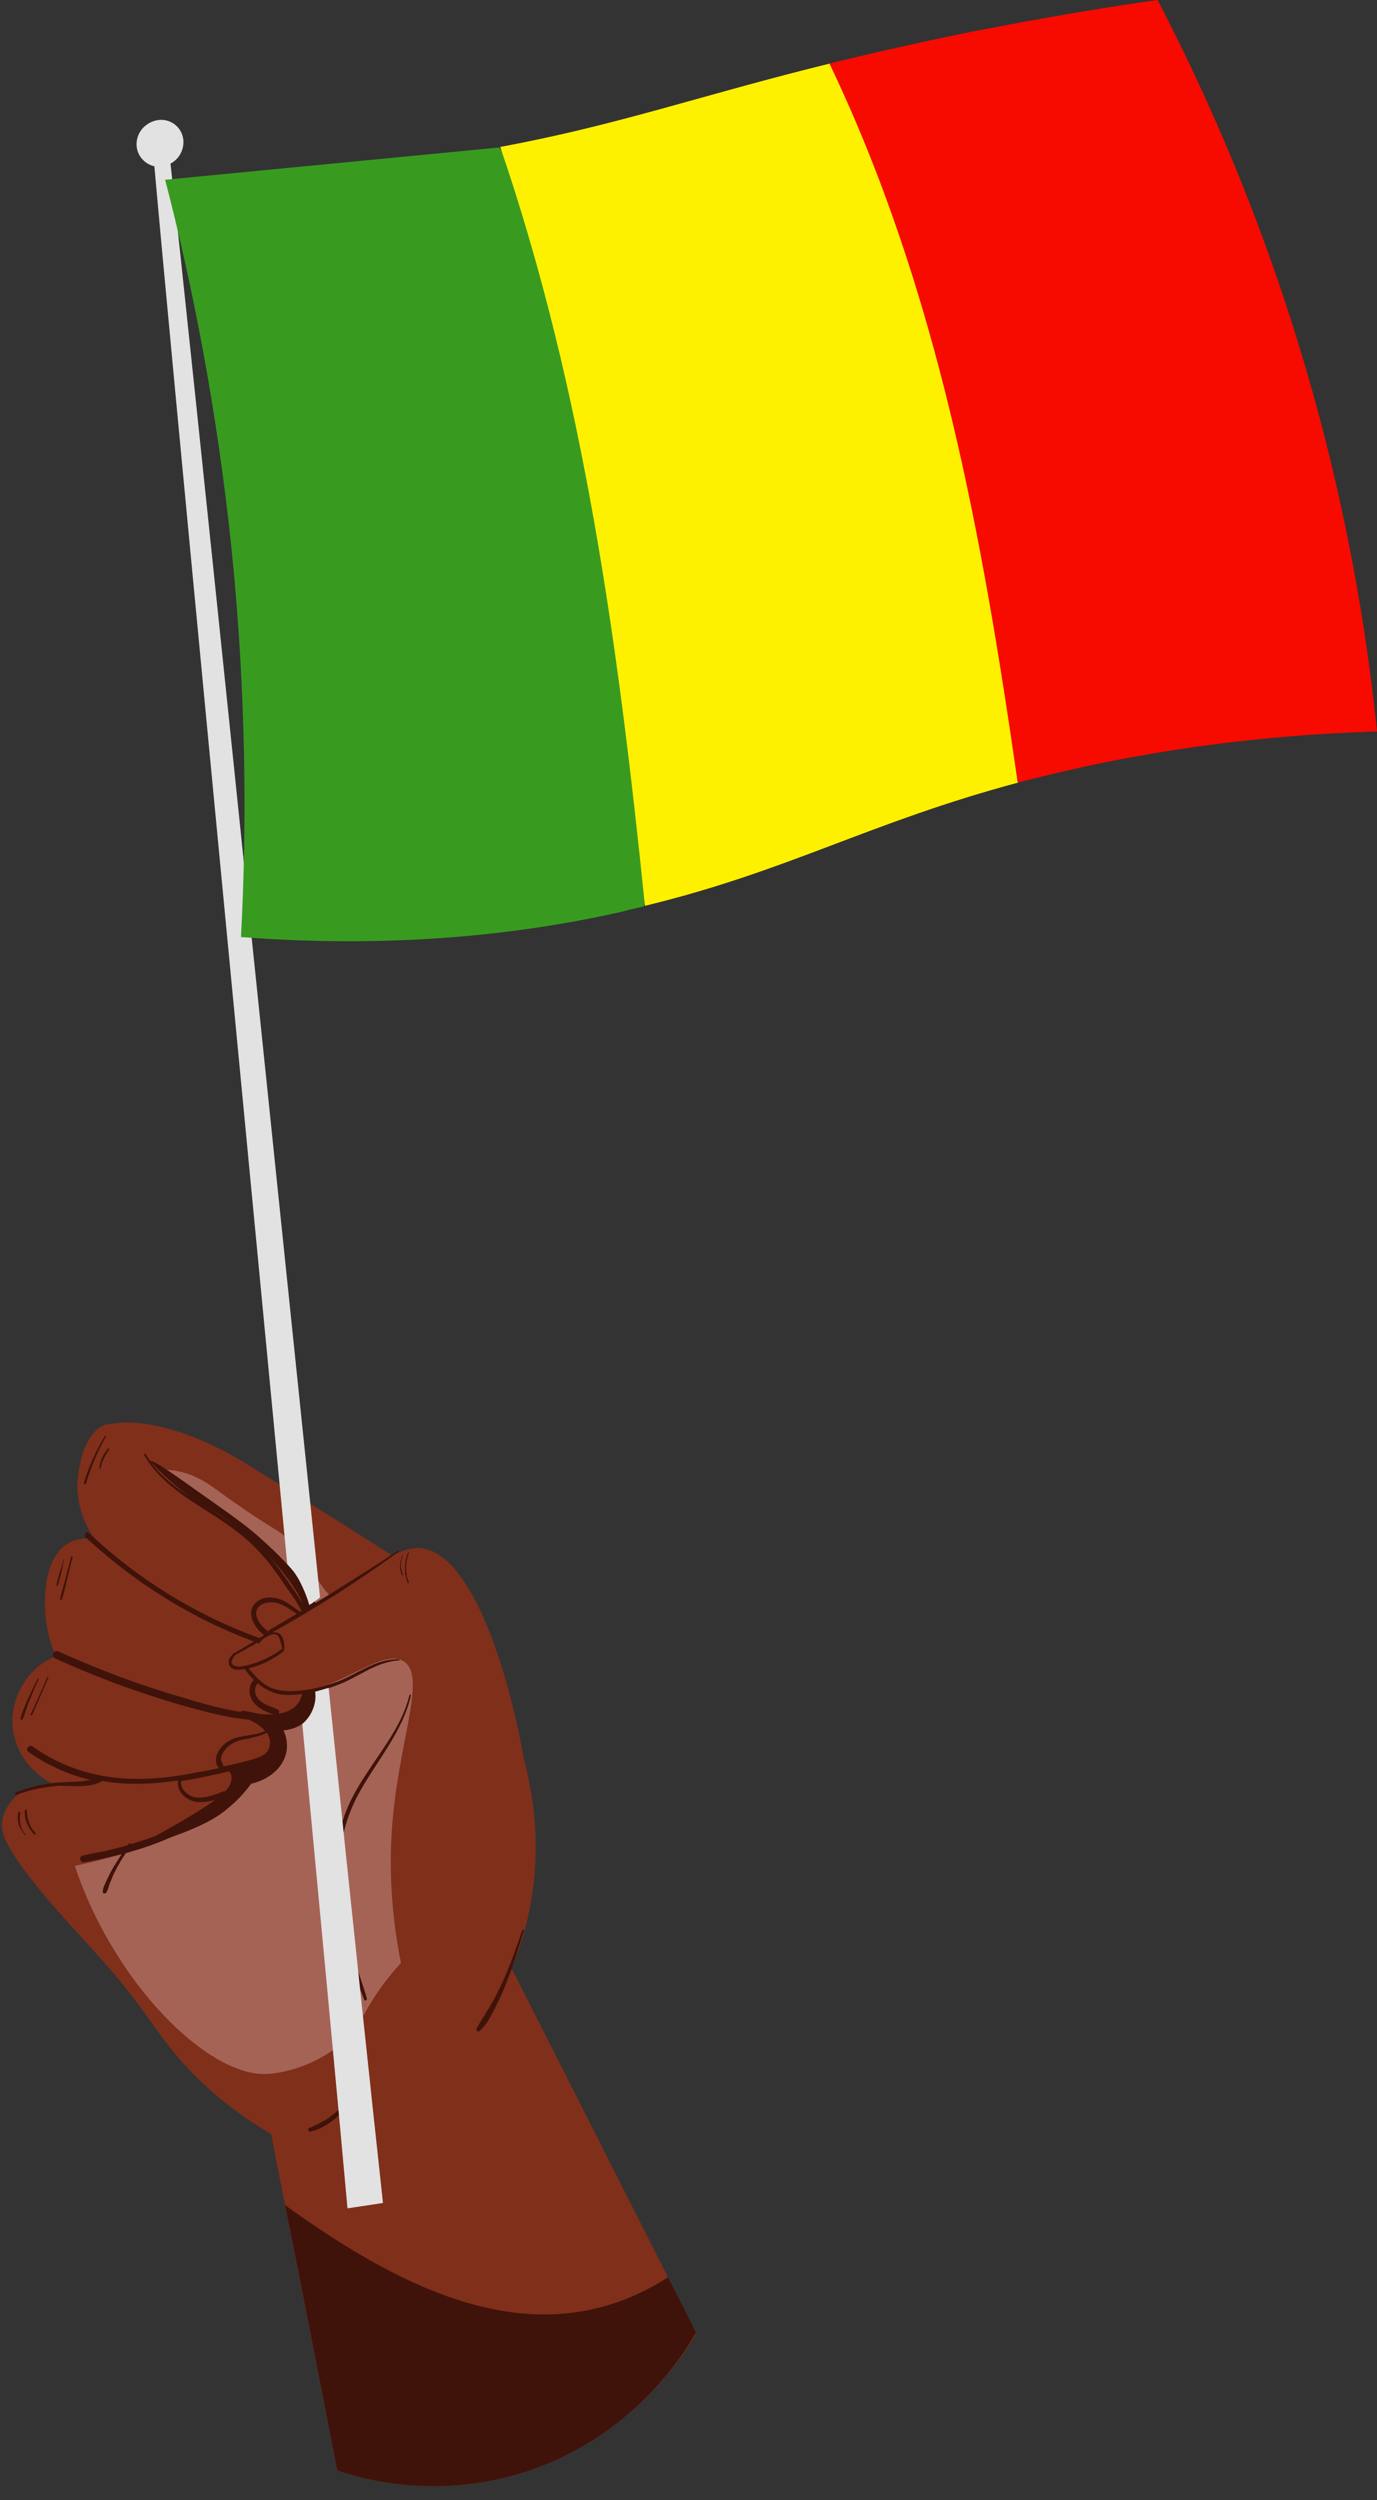 <?xml version="1.0" encoding="UTF-8"?><svg xmlns="http://www.w3.org/2000/svg" xmlns:xlink="http://www.w3.org/1999/xlink" height="464.5" preserveAspectRatio="xMidYMid meet" version="1.0" viewBox="-0.4 -0.1 256.0 464.5" width="256.0" zoomAndPan="magnify"><rect x="-0.4" y="-0.1" width="256.0" height="464.5" fill="#333333" stroke="none"/><g><g id="change1_1"><path d="M96.8,459.3c-16.4,5.1-30.1,1.1-34.5-0.4c-4.1-20.8-8.2-41.7-12.3-62.5c-8.7-5.1-14.1-10.5-17.5-14.5 c-4.1-4.8-5.5-8-12.4-16.1c-1.1-1.3-3.5-3.9-8.2-9.1c-12.1-13.4-12.2-16.8-11.9-18.4c0.3-2,1.4-3.4,2.2-4.3 c0.6-0.6,1.8-1.6,3.7-2.1c2.3-0.6,4.3-0.1,5,0.1c-4.8-1.8-8.3-6-8.9-10.8c-0.7-5.7,2.8-9.8,3.3-10.3c1.6-1.8,3.4-2.8,4.7-3.3 c-0.4-0.9-1-2.3-1.4-4.1c-1.3-5.6-1-14.5,4-17c0.8-0.4,2.3-0.9,4.7-0.5c-1.3-1.9-3.5-5.6-3.3-10.7c0-0.4,0.5-8.9,5.1-10.6 c0,0,0.2-0.1,0.4-0.1c10.4-2.4,24.8,6.6,24.8,6.6c22.1,13.8,33.2,20.6,34.8,22.4c2.3,2.6,24.8,28.1,19.2,59.7 c-0.9,5.3-2.4,9.5-3.6,12.3c11.5,22.6,22.9,45.2,34.4,67.9C127.1,436.6,117.5,452.8,96.8,459.3z" fill="#802F1A"/></g><g id="change2_1"><path d="M69.6,297.7c-1.7,0-3.2,0.9-5.8,0.2c-4.5-1.2-4.8-5.4-9.8-11.1c-2.8-3.2-2.3-1.5-14.4-10.3 c-1.8-1.3-4.8-3.3-8.9-3.5c-0.6,0-1.2,0-2,0.2c-5.4,1.2-27,35.3-15.7,71.8c7.1,23,25.6,41.3,36.7,40.2c6.8-0.6,11.8-4.4,11.8-4.4 c3.6-2.7,5.4-6,6.1-7.2c7.3-13,16.4-15.6,21-25.4C98,328.4,80,297.6,69.6,297.7z" fill="#A56356"/></g><g id="change3_1"><path d="M123.8,423c1.7,3.4,3.5,6.8,5.2,10.3c-1.9,3.3-11.5,19.5-32.2,26c-16.4,5.1-30.1,1.1-34.5-0.4 c-3.2-16.4-6.4-32.9-9.7-49.3C75.2,425.9,100.1,438.2,123.8,423z M13,346.6c0.8-0.2,2-0.5,3.5-0.9c18.8-5,23-7.6,25.9-10.2 c1-0.8,2.4-2.2,3.9-4.2c3.6-0.8,6.2-3.3,6.6-6.2c0.2-1.6-0.2-2.9-0.6-3.7c3.5-0.3,6.3-2.9,6.7-6.3c0.4-3.1-1.3-6.2-4.2-7.5 c2.5-1.1,3.7-2.4,4.2-3.7c2.4-6-7.6-15.2-11.1-18.3c-2.3-2.1-5.4-4.3-11.8-8.8c-5.2-3.7-7.8-5.5-8.6-5.5 C23.2,271.4,17.9,286.5,13,346.6z" fill="#3F130A"/></g><g id="change1_2"><path d="M8.8,347.3c0.7,0.1,1.3,0,2.6-0.3c2.6-0.5,6.3-1.3,10.8-2.6c1.4-0.7,3.5-1.8,6-3.2 c6.6-3.7,15.7-8.7,14.9-11.3c-0.2-0.5-0.8-1.2-3.4-1.5c0.9,0.1,7.3,0.5,9.7-3.1c0.3-0.5,0.7-1,0.7-1.8c0-3-6-4.9-5.7-5.6 c0.3-0.8,7.4,2.4,10.3-0.4c0.9-0.9,1.1-2.1,1.2-2.7c0.7-5-5.4-9.2-5.7-9.3c4.2-0.2,5.5-1.5,6.1-2.4c2.4-4.2-5.3-13.6-12.1-19.1 c-5-4-6.9-3.8-12.2-8.3c-4.7-4-7.8-8.1-9.8-10.9c-0.6-0.3-1.5-0.5-2.6-0.3c0,0-0.2,0-0.4,0.1c-4.6,1.6-5.1,10.2-5.1,10.6 c-0.2,5,2,8.8,3.3,10.7c-2.4-0.4-3.8,0.1-4.7,0.5c-5,2.5-5.3,11.4-4,17c0.4,1.8,1,3.2,1.4,4.1c-1.2,0.5-3,1.6-4.7,3.3 c-0.4,0.5-4,4.6-3.3,10.3c0.6,4.8,4.1,9,8.9,10.8c-0.8-0.2-2.7-0.7-5-0.1c-1.9,0.5-3.2,1.6-3.7,2.1c-0.6,0.6-1.9,2.2-2.2,4.3 C-0.4,342.7,4.5,347,8.8,347.3z" fill="#802F1A"/></g><g id="change2_2"><path d="M55.5,380c-7-15-6.8-26.2-5.2-33.8c3.1-14.4,12.8-18.8,15-36.8c0.5-3.8,0.7-9.2,3.3-10 c2.9-0.9,7.4,4.3,9.3,7.6c2.4,4.1,3.1,8.9,3.3,10.5c0.2,1.2,0.2,2.1,0.3,2.8c0.6,9.8-7.9,18.9-8.8,31.7c-0.1,1.6-0.2,4,0.3,7.1 C67.2,366.1,61.4,373,55.5,380z" fill="#A56356"/></g><g id="change3_2"><path d="M15.6,275.5c-0.1,0.3-0.5,0.2-0.4-0.1c0.9-3,2.2-5.9,3.9-8.7c0.1-0.1,0.2,0,0.2,0.1 C17.7,269.6,16.5,272.5,15.6,275.5z M57.5,395.9c2.4-0.6,4.6-2.3,6.2-4.1c1.7-1.8,2.8-4,3.4-6.4c0.1-0.4-0.6-0.5-0.7-0.1 c-0.6,2.2-1.7,4.3-3.3,6c-0.8,0.9-1.7,1.6-2.7,2.3c-1,0.6-2,1.1-3.1,1.6C56.6,395.4,56.9,396.1,57.5,395.9z M2.6,332.9 c2.5-1,5.1-1.6,7.7-1.8c1.3-0.1,2.6-0.1,3.9-0.2c0.8,0,1.5-0.2,2.3-0.3c0,0-0.1,0-0.1,0c-4.2-1-8.1-2.8-11.5-5.2 c-0.7-0.5,0.2-1.5,0.8-1c5.7,4.1,12.6,6.1,19.8,6c3.6,0,7.2-0.5,10.7-1.2c1.4-0.2,2.7-0.5,4.1-0.8c-0.6-0.6-0.7-1.6-0.4-2.4 c0.3-0.9,0.9-1.7,1.7-2.3c2.1-1.6,5-1.1,7.3-2.2c0,0,0,0,0,0c-0.8-0.9-1.9-1.6-3.1-2.1c-3.1-0.3-6.2-1-9.2-1.8 c-4.3-1.1-8.6-2.5-12.7-3.9c-4.8-1.7-9.5-3.6-14.1-5.7c-0.8-0.4-0.2-1.6,0.6-1.3c7.5,3.4,15.2,6.3,23.2,8.6 c3.9,1.2,7.8,2.3,11.8,2.8c1.4,0.2,3.3,0.4,5.1,0.3c-2.3-0.6-4.7-2.1-4.5-4.7c0.1-1.2,1-2.2,2.2-2.4c1.4-0.3,2.9,0,4.2,0.4 c1.3,0.3,2.5,0.9,3.5,1.6c-0.1-3.1-3-5.5-5.5-7.3c-1.4-0.2-2.8-0.8-4.1-1.3c-1.5-0.6-3.1-1.2-4.6-1.9c-3-1.3-5.9-2.8-8.7-4.4 c-6.3-3.6-12.2-8-17.5-12.9c-0.4-0.4,0.2-1.2,0.6-0.8c9,8.5,19.8,15.2,31.6,19.5c0.8,0.3,1.7,0.6,2.6,0.8c-0.2-0.2-0.5-0.3-0.7-0.5 c-0.6-0.5-1.2-1-1.8-1.6c-0.9-1-1.6-2.2-1.5-3.5c0.1-1.3,1.2-2.3,2.5-2.6c1.4-0.3,2.8,0.1,3.9,0.7c1.1,0.7,2.1,1.5,3.2,2.2 c-0.1-0.2-0.2-0.4-0.3-0.6c-0.7-1.4-1.6-2.7-2.5-3.9c-1.8-2.7-3.6-5.3-5.9-7.6c-2.1-2.2-4.5-3.9-7-5.6c-5.1-3.3-10.8-6.4-13.8-11.8 c-0.1-0.2,0.2-0.3,0.3-0.1c3,5.2,8.6,8.1,13.6,11.2c2.6,1.6,5,3.3,7.2,5.4c2.4,2.4,4.4,5.2,6.3,8c0.9,1.3,1.8,2.6,2.5,3.9 c0.3,0.5,0.5,1,0.7,1.6c0,0,0,0,0,0c0.2,0.1,0.2,0.3,0.1,0.5c0.1,0.6,0.2,1.2,0,1.8c-0.5,2.7-3.5,3.9-6.1,3.7 c2.7,1.9,5.4,4.1,5.5,7.5c0.1,1.5-0.4,3-1.5,4.1c-1.5,1.5-3.8,1.8-5.8,1.8c-0.8,0-1.6,0-2.4-0.1c1.1,0.6,2.2,1.2,2.9,2.2 c0.8,1.1,1.1,2.7,0.4,4c-0.9,1.6-2.8,2-4.4,2.4c-1,0.2-1.9,0.5-2.9,0.7c0.2,0.2,0.4,0.5,0.6,0.9c0.3,0.9,0,1.9-0.5,2.7 c-1.3,2-3.3,3.8-5.3,5.2c-4.1,3.1-9,5-13.9,6.4c-0.2,0.1-0.4,0.1-0.7,0.2c-0.7,1-1.3,2-1.8,3c-0.4,0.7-0.7,1.4-1,2.2 c-0.2,0.4-0.3,0.7-0.4,1.1c-0.1,0.4-0.3,0.8-0.5,1.1c-0.2,0.2-0.6,0.1-0.6-0.2c0-0.8,0.5-1.6,0.8-2.3c0.4-0.8,0.7-1.5,1.2-2.3 c0.5-0.8,1-1.6,1.5-2.4c-0.9,0.2-1.7,0.4-2.6,0.6c-1.4,0.3-3,0.7-4.4,0.9c-0.7,0.1-1-1-0.3-1.2c1.1-0.3,2.2-0.5,3.3-0.7 c1.1-0.2,2.3-0.5,3.4-0.8c0.6-0.1,1.2-0.3,1.8-0.5c0-0.1,0.1-0.1,0.1-0.2c0.1-0.2,0.4-0.1,0.5,0c1.4-0.4,2.9-0.9,4.3-1.4 c4.2-1.6,8.3-3.8,11.6-6.9c0,0,0,0,0,0c-1.2,0.4-2.5,0.6-3.7,0.5c-1.5-0.2-2.9-1.2-3.4-2.6c-0.1-0.4-0.2-0.9-0.1-1.4 c-4.7,0.7-9.5,0.9-14.1,0.1c-2.2,1.3-5,0.9-7.5,0.9c-2.8,0.1-5.5,0.6-8.2,1.6C2.4,333.6,2.2,333.1,2.6,332.9z M52.2,305.1 C52.2,305.1,52.3,305.1,52.2,305.1c0.1,0.1,0.2,0.1,0.3,0.1c1.4-0.1,3-0.8,3.6-2.1c0.4-0.8,0.4-1.7,0.2-2.5c-2.1-0.9-3.8-3-6.3-3 c-1.1,0-2.3,0.4-2.7,1.5c-0.3,1.1,0.4,2.2,1.1,3C49.5,303.2,51,304,52.2,305.1z M55.6,315.2c0.1-0.3,0.2-0.7,0.2-1 c-1.2-0.8-2.5-1.4-3.9-1.7c-0.7-0.2-1.4-0.3-2.1-0.3c-0.7,0-1.6-0.1-2.2,0.4c-0.8,0.7-0.7,2-0.1,2.8c0.9,1.2,2.4,1.5,3.7,2.1 c0.3,0.1,0.4,0.5,0.2,0.8C53.3,318,55,317.1,55.6,315.2z M46.8,326.7c0.9-0.3,1.9-0.6,2.5-1.4c0.5-0.7,0.6-1.6,0.4-2.4 c-0.1-0.4-0.3-0.8-0.5-1.1c0,0-0.1,0.1-0.1,0.1c-1,0.5-2.1,0.7-3.2,1c-1.1,0.2-2.3,0.4-3.2,1c-0.7,0.4-1.4,1.1-1.7,1.8 c-0.2,0.3-0.3,0.7-0.3,1c0,0.4,0.2,0.7,0.4,1.1c0,0.1,0,0.2,0,0.3C43,327.7,44.9,327.3,46.8,326.7z M35.4,333.7 c0.9,0.3,1.9,0.2,2.8,0c1-0.2,2-0.6,3-1c0.1,0,0.2,0,0.3,0c0.3-0.4,0.6-0.7,0.8-1.1c0.4-0.8,0.6-2.1-0.2-2.6 c-0.7,0.2-1.4,0.4-2.1,0.5c-2.2,0.5-4.4,1-6.7,1.3C33,332,34.2,333.3,35.4,333.7z M88.2,376.8c-0.2,0.4,0.3,0.7,0.6,0.4 c1.3-1.1,2.1-2.8,2.8-4.2c0.8-1.5,1.5-3,2.1-4.6c1.3-3.2,2.3-6.5,3.3-9.8c0.1-0.2-0.3-0.3-0.3-0.1c-1.1,3.2-2.2,6.4-3.6,9.5 c-0.7,1.5-1.5,3.1-2.3,4.5c-0.4,0.7-0.9,1.4-1.3,2.1C89.1,375.3,88.6,376,88.2,376.8z M18.3,272.7c0.1-0.6,0.3-1.2,0.6-1.8 c0.3-0.6,0.6-1.1,1-1.7c0.1-0.1-0.1-0.3-0.2-0.2c-0.4,0.5-0.8,1.1-1.1,1.7c-0.3,0.6-0.5,1.3-0.5,1.9 C18,272.8,18.2,272.9,18.3,272.7z M11.1,297.1c0.4-1.3,0.7-2.6,1-3.9c0.3-1.3,0.7-2.7,1-4c0-0.2-0.3-0.2-0.3,0 c-0.3,1.3-0.7,2.6-1,3.9c-0.3,1.3-0.8,2.6-1,3.9C10.7,297.2,11,297.2,11.1,297.1z M10.4,294.4c0.2-0.8,0.4-1.5,0.6-2.3 c0.2-0.8,0.3-1.6,0.5-2.4c0-0.1-0.1-0.1-0.1,0c-0.2,0.8-0.4,1.5-0.7,2.3c-0.2,0.8-0.4,1.5-0.6,2.3 C10.1,294.5,10.3,294.6,10.4,294.4z M5.6,318.5c1-2.3,2-4.6,3-6.9c0.1-0.1-0.1-0.2-0.2-0.1c-1,2.3-2,4.6-3.1,6.9 C5.2,318.6,5.5,318.7,5.6,318.5z M3.8,319.3c0.3-0.6,0.5-1.3,0.7-1.9c0.2-0.6,0.4-1.2,0.7-1.8c0.5-1.3,1-2.5,1.6-3.7 c0.1-0.1-0.2-0.2-0.2-0.1c-0.6,1.2-1.2,2.4-1.8,3.7c-0.3,0.6-0.5,1.3-0.8,1.9c-0.2,0.6-0.5,1.2-0.6,1.9 C3.5,319.4,3.7,319.5,3.8,319.3z M5.9,340.7c0.1,0.2,0.4,0,0.3-0.2c-1.1-1.2-1.6-2.7-1.6-4.2c0-0.3-0.4-0.2-0.4,0 C4.1,337.9,4.8,339.5,5.9,340.7z M4.3,340.9c0.1,0.1,0.2,0,0.1-0.1c-1-1.1-1.3-2.6-1-4c0.1-0.3-0.4-0.3-0.4-0.1 c-0.2,0.8-0.1,1.5,0.1,2.3C3.4,339.7,3.8,340.3,4.3,340.9z" fill="#3F130A"/></g><g id="change1_3"><path d="M93.8,356.5c-5.2,10-13.3,15.3-17.3,17.5c-2.4-8-4.9-19.6-4.1-33.4c1-16.7,6.7-29.1,2.3-32 c-4.9-3.2-15.6,9.2-24.9,4.7c-2.2-1-3.6-2.7-4.5-3.9c0.4-1,1.1-2.6,2.5-4.2c2.2-2.6,4.6-3.4,8.3-5.6c3.2-1.9,3.4-2.4,6.8-4.7 c6.8-4.6,10.9-7.3,14.3-7.4c13.6,0,21.9,43.5,21.2,53.6C97.6,348.9,95.2,353.8,93.8,356.5z" fill="#802F1A"/></g><g id="change3_3"><path d="M75.2,293.4c-0.1-0.2-0.1-0.5-0.2-0.7c-0.1-0.5-0.1-1-0.1-1.5c0-1,0.2-2,0.6-2.9c0-0.1,0.2,0,0.1,0.1 c-0.3,0.9-0.5,1.9-0.5,2.9c0,0.5,0.1,0.9,0.1,1.3c0,0.3,0.1,0.5,0.2,0.7c0.1,0.2,0.2,0.4,0.2,0.6c0,0.1-0.1,0.2-0.2,0.1 C75.3,293.9,75.3,293.7,75.2,293.4z M74.3,292.5c0.1,0.1,0.3,0.1,0.2-0.1c-0.5-1.1-0.5-2.3,0-3.4c0-0.1-0.1-0.1-0.1-0.1 C73.9,290.1,73.8,291.4,74.3,292.5z M43.3,306.9c0.1,0,0.1,0,0.2,0c0.3-0.3,0.8-0.5,1.1-0.7l1.7-1c1.1-0.7,2.1-1.4,3.3-1.9 c0,0,0.1,0,0.1,0c-0.2-0.1-0.3-0.4-0.1-0.5c4-2.4,8.1-4.7,12.1-7.2c4-2.5,8-5,11.9-7.6c0.1-0.1,0.2,0.1,0.1,0.2 c-3.8,2.8-7.7,5.4-11.7,8c-3.9,2.4-7.8,4.8-11.8,7c0.6-0.1,1.3,0,1.7,0.6c0.5,0.7,0.5,1.5,0.6,2.3c-0.1,0.2-0.1,0.4-0.2,0.6 c-1.9,1.5-4.1,2.6-6.5,3.2c1.2,1.3,2.3,2.7,4,3.5c1.8,0.8,3.8,0.8,5.7,0.6c2.2-0.2,4.4-0.8,6.4-1.5c2-0.7,3.8-1.8,5.7-2.7 c2-1,4-1.7,6.2-1.6c0.1,0,0.1,0.2,0,0.2c-2.2,0.1-4.3,1-6.2,2c-1.9,1-3.8,2.1-5.9,2.8c-2.1,0.8-4.3,1.3-6.5,1.5 c-1.8,0.2-3.7,0.2-5.4-0.6c-1.9-0.8-3.6-2.5-4.7-4.1c0,0-0.1,0-0.1,0c-0.9,0.2-2.2,0.3-2.7-0.6C41.7,308.4,42.6,307.4,43.3,306.9z M43.2,309.4c0.5,0.2,1.2,0.2,1.8,0c0.1,0,0.1-0.1,0.2,0c0.4-0.1,0.8-0.2,1.1-0.3c2.1-0.6,4.1-1.6,5.8-2.9 c-0.1-0.4-0.2-0.8-0.3-1.1c-0.1-0.4-0.2-0.8-0.4-1.1c-0.7-1-1.9-0.2-2.7,0.3c-0.9,0.6-1.9,1.2-2.9,1.7c-0.5,0.3-0.9,0.6-1.4,0.8 c-0.4,0.2-0.7,0.4-1.1,0.6C42.9,308,42.1,309,43.2,309.4z M67.3,371.4c0.1,0.4,0.6,0.1,0.5-0.2c-0.7-2.5-1.6-4.9-2.4-7.4 c-0.7-2.4-1.4-4.9-1.9-7.4c-0.8-4-1.1-8-0.7-12c0.4-3.8,1.5-7.5,3.3-10.9c3.3-6.2,8.3-11.6,9.9-18.6c0-0.2-0.2-0.2-0.3,0 c-1,4.1-3.3,7.6-5.6,11c-2,3-4.1,5.9-5.6,9.2c-1.6,3.5-2.4,7.3-2.6,11.1c-0.2,4.1,0.3,8.2,1.2,12.2 C64.3,362.8,65.6,367.2,67.3,371.4z" fill="#3F130A"/></g><g id="change4_1"><path d="M57.2,318.6c0.8-1.3,1.2-2.8,1-4.3c0,0,0-0.1,0-0.1c0.8-0.2,1.7-0.5,2.5-0.7c4.4,42.8,8.2,78.2,10.1,95.7 l-6.6,1c-1.5-16.7-4.6-49.8-8.4-90C56.4,319.7,56.8,319.2,57.2,318.6z M25,27.1c0.2,1.9,1.6,3.3,3.3,3.7 C31.7,68.9,43.6,192.3,53,290.5c0.3,0.3,0.5,0.6,0.8,0.9c0,0,0,0.1,0.1,0.1c0.4,0.5,0.8,1.1,1.1,1.6c0.9,1.6,1.6,3.3,2.1,5 c0.7-0.4,1.3-0.9,2-1.4c-10.3-99-23.5-227.5-27.8-266.4c1.5-0.8,2.5-2.4,2.4-4.3c-0.2-2.4-2.3-4.1-4.7-3.8 C26.5,22.6,24.8,24.7,25,27.1z" fill="#E2E2E2"/></g><g id="change5_1"><path d="M92.4,27.3c8.6,12.2,22.4,35.1,28.6,67c6.3,32.5,1.9,59.3-1.7,74c-1.3,0.3-2.7,0.6-4.1,1 c-15.5,3.5-39.5,7.1-70.8,4.7c1.1-20.6,1-44.8-1.7-71.6c-2.7-26.2-7.3-49.5-12.4-69.1C51,31.3,71.7,29.3,92.4,27.3z" fill="#389B20"/></g><g id="change6_1"><path d="M153.9,11.7c8.7,8.5,28,29.7,36.4,63.6c7.9,32,2,58.3-1.4,70c-27.7,7.4-42.6,16.4-69.4,22.9 c-4.9-47.9-11.3-95.4-26.9-141C114.7,23.1,129.9,17.6,153.9,11.7z" fill="#FEF100"/></g><g id="change7_1"><path d="M201.4,142.3c-4.5,1-8.7,2-12.6,3c-6.6-45.9-14.8-91.4-35-133.6c7.4-1.8,15.7-3.7,25.4-5.7 c15.2-3,27.7-5,35.6-6.1c7.7,14.8,15.5,32.1,22.3,51.9c10.9,31.7,16.1,60.5,18.5,84C243.8,136.2,224.6,137.3,201.4,142.3z" fill="#F70A00"/></g></g></svg>